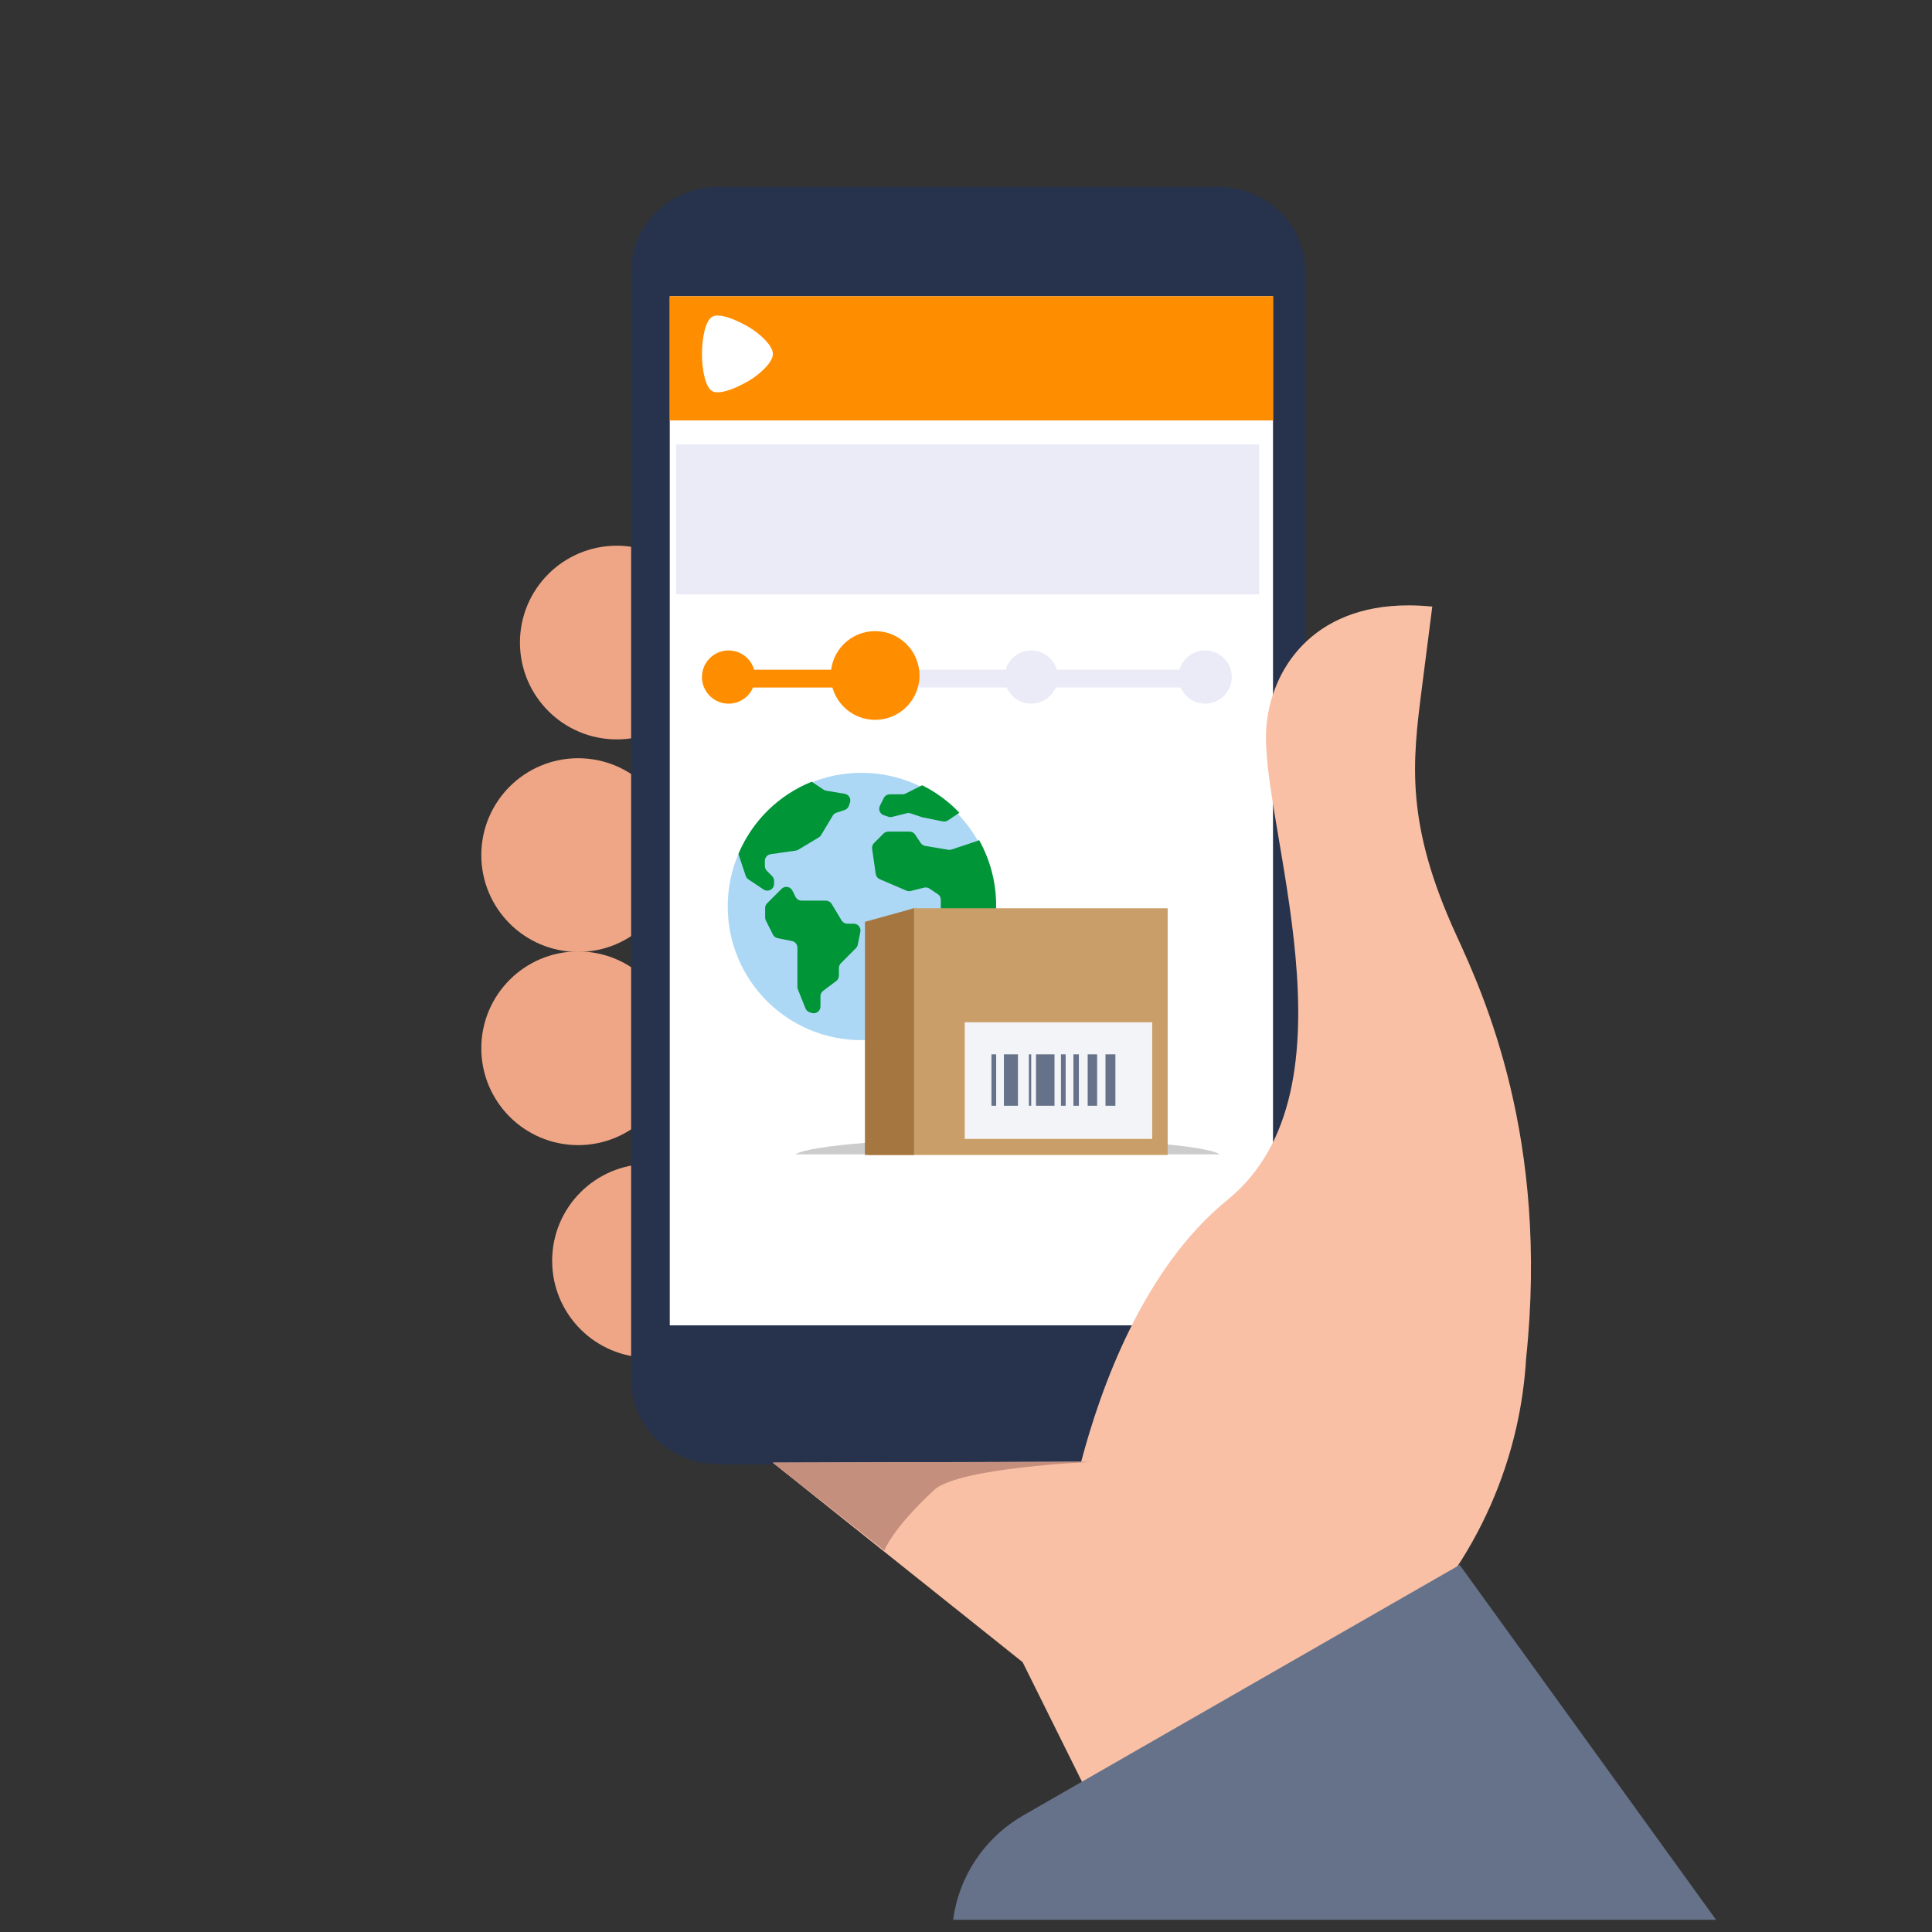 <svg width="300" height="300" viewBox="0 0 300 300" fill="none" xmlns="http://www.w3.org/2000/svg">
<rect x="0" y="0" width="300" height="300" fill="#333333" stroke="none"/>
<path fill-rule="evenodd" clip-rule="evenodd" d="M109.551 99.775C109.551 107.384 103.382 113.551 95.774 113.551C88.169 113.551 82 107.384 82 99.775C82 92.167 88.169 86 95.774 86C103.382 86 109.551 92.167 109.551 99.775Z" fill="#EFA686" stroke="#EFA686" stroke-width="2.525"/>
<path fill-rule="evenodd" clip-rule="evenodd" d="M103.551 132.777C103.551 140.384 97.383 146.551 89.774 146.551C82.169 146.551 76 140.384 76 132.777C76 125.167 82.169 119 89.774 119C97.383 119 103.551 125.167 103.551 132.777Z" fill="#EFA686" stroke="#EFA686" stroke-width="2.525"/>
<path fill-rule="evenodd" clip-rule="evenodd" d="M103.551 162.774C103.551 170.382 97.383 176.551 89.774 176.551C82.169 176.551 76 170.382 76 162.774C76 155.167 82.169 149 89.774 149C97.383 149 103.551 155.167 103.551 162.774Z" fill="#EFA686" stroke="#EFA686" stroke-width="2.525"/>
<path fill-rule="evenodd" clip-rule="evenodd" d="M114.551 195.777C114.551 203.384 108.384 209.551 100.776 209.551C93.169 209.551 87 203.384 87 195.777C87 188.167 93.169 182 100.776 182C108.384 182 114.551 188.167 114.551 195.777Z" fill="#EFA686" stroke="#EFA686" stroke-width="2.525"/>
<path fill-rule="evenodd" clip-rule="evenodd" d="M111.691 29C103.95 29 98 34.94 98 42.062V214.306C98 221.427 103.95 227.367 111.691 227.367H189.004C196.744 227.367 202.694 221.427 202.694 214.306V42.062C202.694 34.94 196.744 29 189.004 29H111.691Z" fill="#27324C"/>
<path fill-rule="evenodd" clip-rule="evenodd" d="M104 205.796H197.673V46H104V205.796Z" fill="white"/>
<path fill-rule="evenodd" clip-rule="evenodd" d="M154.517 140.758C154.517 152.223 145.223 161.517 133.758 161.517C122.294 161.517 113 152.223 113 140.758C113 129.294 122.294 120 133.758 120C145.223 120 154.517 129.294 154.517 140.758Z" fill="#ADD8F5"/>
<path fill-rule="evenodd" clip-rule="evenodd" d="M151.905 130.512C151.846 130.546 151.784 130.574 151.719 130.595L147.768 131.912C147.605 131.966 147.432 131.98 147.263 131.952L143.674 131.354C143.387 131.306 143.133 131.142 142.972 130.9L142.105 129.599C141.91 129.306 141.582 129.131 141.23 129.131H137.932C137.654 129.131 137.387 129.242 137.189 129.439L135.721 130.907C135.487 131.141 135.377 131.471 135.424 131.799L135.982 135.706C136.034 136.069 136.271 136.378 136.608 136.523L140.752 138.299C140.963 138.389 141.198 138.408 141.42 138.352L143.49 137.835C143.777 137.763 144.081 137.816 144.327 137.98L145.621 138.842C145.913 139.037 146.088 139.365 146.088 139.716V141.77C146.088 141.933 146.126 142.094 146.199 142.24L147.52 144.882L148.841 147.524C148.914 147.669 148.952 147.83 148.952 147.993V150.174C148.952 150.453 149.063 150.72 149.26 150.917L150.885 152.542C155.494 146.011 155.939 137.414 152.031 130.441L151.905 130.512ZM132.564 143.43H131.577C131.208 143.43 130.866 143.236 130.676 142.919L129.14 140.36C128.95 140.043 128.608 139.85 128.239 139.85H124.472C124.074 139.85 123.71 139.625 123.532 139.269L123.042 138.29C122.722 137.648 121.867 137.51 121.36 138.017L120.243 139.134L119.119 140.258C118.922 140.455 118.811 140.722 118.811 141.001V142.466C118.811 142.629 118.849 142.79 118.922 142.935L120.013 145.118C120.158 145.408 120.429 145.615 120.747 145.678L122.978 146.124C123.469 146.223 123.822 146.654 123.822 147.155V153.25C123.822 153.384 123.848 153.517 123.898 153.641L125.073 156.58C125.188 156.867 125.423 157.089 125.717 157.187L126.019 157.287C126.7 157.514 127.402 157.008 127.402 156.291V154.694C127.402 154.363 127.558 154.052 127.822 153.854L129.846 152.336C130.11 152.138 130.266 151.826 130.266 151.496V150.308C130.266 150.03 130.377 149.762 130.574 149.565L132.905 147.234C133.051 147.087 133.151 146.901 133.192 146.697L133.594 144.686C133.724 144.036 133.227 143.43 132.564 143.43ZM131.16 123.257L128.3 122.781C128.153 122.756 128.013 122.701 127.889 122.618L126.044 121.383C120.903 123.453 116.804 127.492 114.66 132.602L115.792 136.004C115.866 136.226 116.012 136.417 116.206 136.547L118.054 137.778L118.568 138.121C119.266 138.587 120.202 138.086 120.202 137.247V136.782C120.202 136.503 120.091 136.236 119.894 136.039L119.077 135.222C118.88 135.025 118.77 134.758 118.77 134.479V133.678C118.77 133.155 119.154 132.712 119.672 132.638L123.571 132.081C123.71 132.061 123.843 132.014 123.963 131.942L127.136 130.038C127.284 129.949 127.407 129.826 127.496 129.678L129.309 126.657C129.438 126.442 129.64 126.28 129.878 126.2L131.158 125.774C131.472 125.669 131.718 125.423 131.823 125.109L131.984 124.626C132.188 124.014 131.797 123.364 131.16 123.257ZM148.976 126.204L147.191 127.394C146.959 127.549 146.675 127.605 146.402 127.55L143.313 126.933C143.27 126.924 143.228 126.913 143.187 126.899L141.391 126.301C141.202 126.237 140.998 126.23 140.804 126.278L138.534 126.846C138.34 126.894 138.137 126.886 137.947 126.823L137.239 126.587C136.632 126.385 136.345 125.692 136.631 125.12L137.231 123.921C137.409 123.565 137.773 123.34 138.171 123.34H140.137C140.3 123.34 140.461 123.302 140.607 123.229L143.192 121.937C145.356 123.007 147.314 124.452 148.976 126.204Z" fill="#009537"/>
<path fill-rule="evenodd" clip-rule="evenodd" d="M189.41 179.247C187.18 177.823 173.284 176.725 156.462 176.725C139.641 176.725 125.745 177.823 123.515 179.247H189.41Z" fill="black" fill-opacity="0.2" style="mix-blend-mode:multiply"/>
<path fill-rule="evenodd" clip-rule="evenodd" d="M134.86 179.347H181.317V141.03H141.824L134.86 144.451V179.347Z" fill="#CA9E69"/>
<path fill-rule="evenodd" clip-rule="evenodd" d="M134.306 179.347H141.931V141.03L134.306 143.139V179.347Z" fill="#A67641"/>
<path fill-rule="evenodd" clip-rule="evenodd" d="M149.802 176.85H178.913V158.739H149.802V176.85Z" fill="#F3F4F7"/>
<path fill-rule="evenodd" clip-rule="evenodd" d="M171.661 171.699H173.196V163.719H171.661V171.699Z" fill="#66728A"/>
<path fill-rule="evenodd" clip-rule="evenodd" d="M155.889 171.699H158.068V163.719H155.889V171.699Z" fill="#66728A"/>
<path fill-rule="evenodd" clip-rule="evenodd" d="M160.87 171.699H163.739V163.719H160.87V171.699Z" fill="#66728A"/>
<path fill-rule="evenodd" clip-rule="evenodd" d="M168.894 171.699H170.36V163.719H168.894V171.699Z" fill="#66728A"/>
<path fill-rule="evenodd" clip-rule="evenodd" d="M159.763 171.699H160.125V163.719H159.763V171.699Z" fill="#66728A"/>
<path fill-rule="evenodd" clip-rule="evenodd" d="M166.68 171.699H167.53V163.719H166.68V171.699Z" fill="#66728A"/>
<path fill-rule="evenodd" clip-rule="evenodd" d="M164.743 171.699H165.476V163.719H164.743V171.699Z" fill="#66728A"/>
<path fill-rule="evenodd" clip-rule="evenodd" d="M153.952 171.699H154.685V163.719H153.952V171.699Z" fill="#66728A"/>
<path fill-rule="evenodd" clip-rule="evenodd" d="M104 65.286H197.673V46H104V65.286Z" fill="#FF8D00"/>
<path fill-rule="evenodd" clip-rule="evenodd" d="M105 92.294H195.508V69H105V92.294Z" fill="#EAEBF7"/>
<path fill-rule="evenodd" clip-rule="evenodd" d="M115 106.755H189.388V104H115V106.755Z" fill="#EAEBF7"/>
<path fill-rule="evenodd" clip-rule="evenodd" d="M115 106.755H137.041V104H115V106.755Z" fill="#FF8D00"/>
<path fill-rule="evenodd" clip-rule="evenodd" d="M129 104.888C129 108.692 132.084 111.776 135.888 111.776C139.691 111.776 142.776 108.692 142.776 104.888C142.776 101.084 139.691 98 135.888 98C132.084 98 129 101.084 129 104.888Z" fill="#FF8D00"/>
<path fill-rule="evenodd" clip-rule="evenodd" d="M109 105.133C109 107.415 110.85 109.265 113.133 109.265C115.415 109.265 117.265 107.415 117.265 105.133C117.265 102.85 115.415 101 113.133 101C110.85 101 109 102.85 109 105.133Z" fill="#FF8D00"/>
<path fill-rule="evenodd" clip-rule="evenodd" d="M156 105.133C156 107.415 157.85 109.265 160.133 109.265C162.415 109.265 164.265 107.415 164.265 105.133C164.265 102.85 162.415 101 160.133 101C157.85 101 156 102.85 156 105.133Z" fill="#EAEBF7"/>
<path fill-rule="evenodd" clip-rule="evenodd" d="M183 105.133C183 107.415 184.85 109.265 187.133 109.265C189.415 109.265 191.265 107.415 191.265 105.133C191.265 102.85 189.415 101 187.133 101C184.85 101 183 102.85 183 105.133Z" fill="#EAEBF7"/>
<path fill-rule="evenodd" clip-rule="evenodd" d="M110.572 49.197C109.503 49.842 109.001 52.583 109 54.959C109 57.334 109.503 60.075 110.572 60.722C111.467 61.259 113.577 60.679 116.195 59.178C117.798 58.26 120.02 56.322 120.02 54.959C120.02 53.596 117.798 51.659 116.195 50.739C114.221 49.609 112.536 49 111.444 49C111.087 49 110.793 49.064 110.572 49.197Z" fill="white"/>
<path fill-rule="evenodd" clip-rule="evenodd" d="M190.58 186.336C177.515 196.938 170.875 215.629 167.886 226.973L120 227.124L158.789 258.095L177.174 295.122H257.755L225.246 244.809C230.103 237.81 233.539 229.996 235.422 221.8C236.239 218.235 236.756 214.614 236.973 210.959C240.58 176.767 230.418 154.536 226.163 145.266C218.162 127.838 219.313 118.368 220.782 106.885L222.404 94.191C221.119 94.062 219.889 94 218.711 94C203.718 93.999 197.339 104.028 196.635 112.925C195.491 127.452 211.889 169.044 190.58 186.336Z" fill="#F9C0A5"/>
<path fill-rule="evenodd" clip-rule="evenodd" d="M120 227.109L137.328 240.776C137.328 240.776 138.435 237.498 145.057 231.362C148.845 227.848 169.592 227 169.592 227L120 227.109Z" fill="#C58F7D"/>
<path fill-rule="evenodd" clip-rule="evenodd" d="M158.994 281.833C152.756 285.411 148.867 291.507 148 298.102H266.469L226.662 243L158.994 281.833Z" fill="#66728A"/>
</svg>
